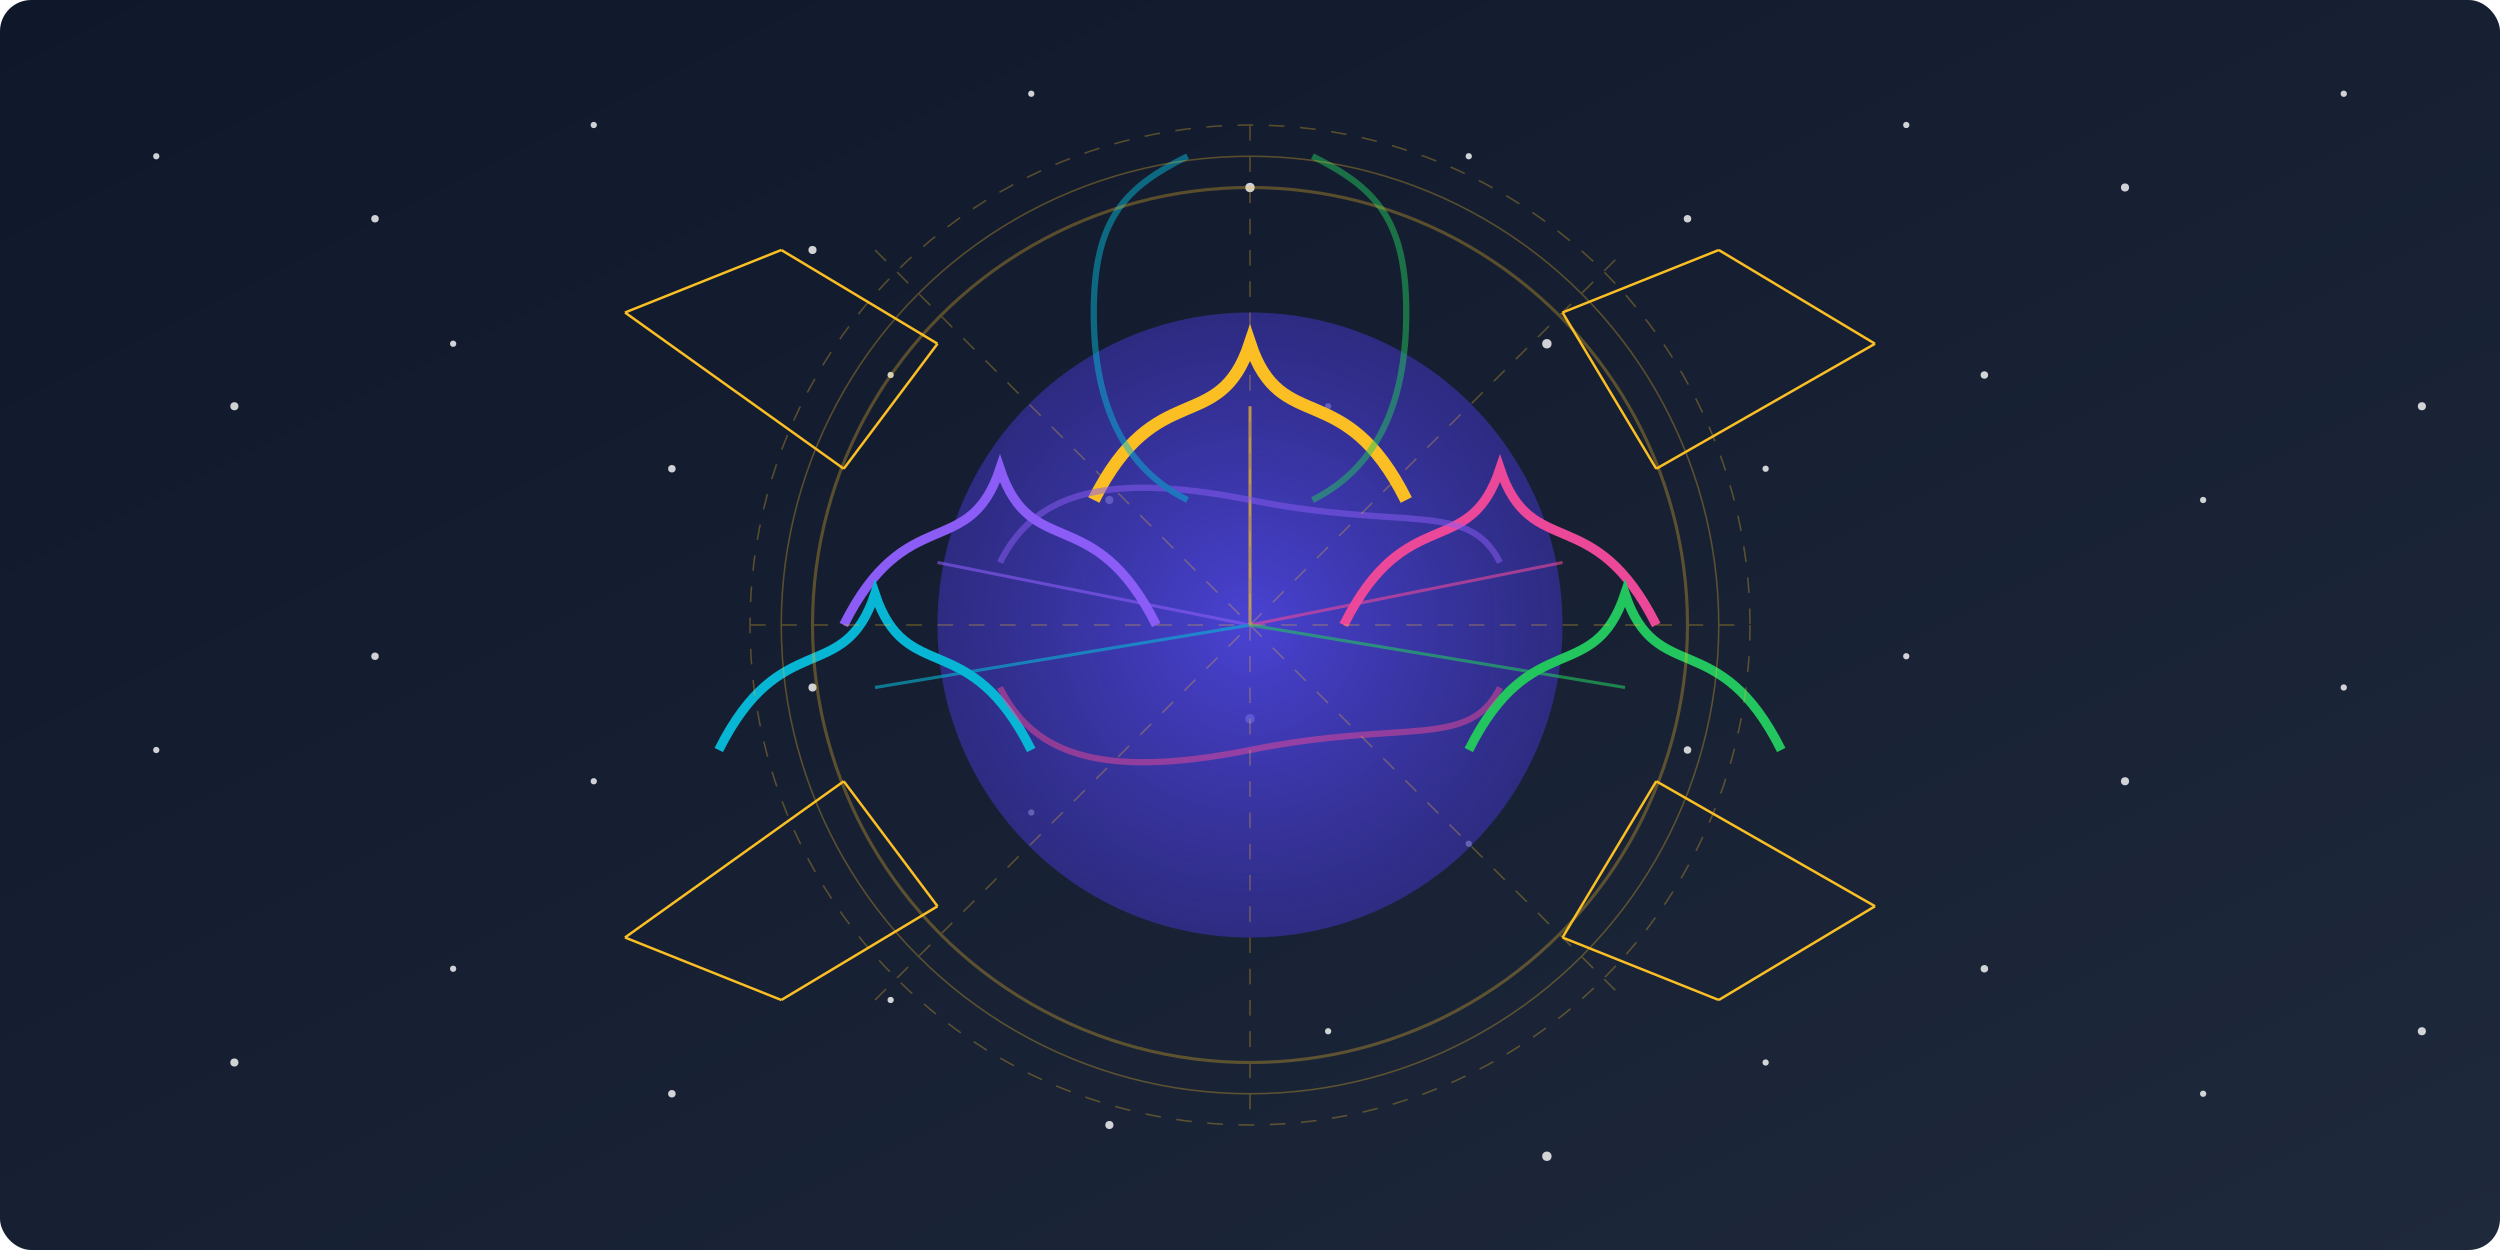 <?xml version="1.0" encoding="UTF-8"?>
<svg width="800" height="400" viewBox="0 0 800 400" xmlns="http://www.w3.org/2000/svg">
  <defs>
    <linearGradient id="bg-gradient" x1="0%" y1="0%" x2="100%" y2="100%">
      <stop offset="0%" stop-color="#0f172a" />
      <stop offset="100%" stop-color="#1e293b" />
    </linearGradient>
    <radialGradient id="center-gradient" cx="50%" cy="50%" r="50%" fx="50%" fy="50%">
      <stop offset="0%" stop-color="#4f46e5" stop-opacity="0.9" />
      <stop offset="100%" stop-color="#3730a3" stop-opacity="0.7" />
    </radialGradient>
    <filter id="glow" x="-50%" y="-50%" width="200%" height="200%">
      <feGaussianBlur stdDeviation="10" result="blur" />
      <feComposite in="SourceGraphic" in2="blur" operator="over" />
    </filter>
  </defs>
  
  <!-- Background -->
  <rect width="800" height="400" fill="url(#bg-gradient)" rx="10" ry="10" />
  
  <!-- Star field -->
  <g opacity="0.8">
    <circle cx="50" cy="50" r="1" fill="#ffffff" />
    <circle cx="120" cy="70" r="1.2" fill="#ffffff" />
    <circle cx="190" cy="40" r="1" fill="#ffffff" />
    <circle cx="260" cy="80" r="1.3" fill="#ffffff" />
    <circle cx="330" cy="30" r="1" fill="#ffffff" />
    <circle cx="400" cy="60" r="1.5" fill="#ffffff" />
    <circle cx="470" cy="50" r="1" fill="#ffffff" />
    <circle cx="540" cy="70" r="1.2" fill="#ffffff" />
    <circle cx="610" cy="40" r="1" fill="#ffffff" />
    <circle cx="680" cy="60" r="1.3" fill="#ffffff" />
    <circle cx="750" cy="30" r="1" fill="#ffffff" />
    
    <circle cx="75" cy="130" r="1.3" fill="#ffffff" />
    <circle cx="145" cy="110" r="1" fill="#ffffff" />
    <circle cx="215" cy="150" r="1.2" fill="#ffffff" />
    <circle cx="285" cy="120" r="1" fill="#ffffff" />
    <circle cx="355" cy="160" r="1.3" fill="#ffffff" />
    <circle cx="425" cy="130" r="1" fill="#ffffff" />
    <circle cx="495" cy="110" r="1.5" fill="#ffffff" />
    <circle cx="565" cy="150" r="1" fill="#ffffff" />
    <circle cx="635" cy="120" r="1.2" fill="#ffffff" />
    <circle cx="705" cy="160" r="1" fill="#ffffff" />
    <circle cx="775" cy="130" r="1.3" fill="#ffffff" />
    
    <circle cx="50" cy="240" r="1" fill="#ffffff" />
    <circle cx="120" cy="210" r="1.2" fill="#ffffff" />
    <circle cx="190" cy="250" r="1" fill="#ffffff" />
    <circle cx="260" cy="220" r="1.3" fill="#ffffff" />
    <circle cx="330" cy="260" r="1" fill="#ffffff" />
    <circle cx="400" cy="230" r="1.5" fill="#ffffff" />
    <circle cx="470" cy="270" r="1" fill="#ffffff" />
    <circle cx="540" cy="240" r="1.2" fill="#ffffff" />
    <circle cx="610" cy="210" r="1" fill="#ffffff" />
    <circle cx="680" cy="250" r="1.3" fill="#ffffff" />
    <circle cx="750" cy="220" r="1" fill="#ffffff" />
    
    <circle cx="75" cy="340" r="1.3" fill="#ffffff" />
    <circle cx="145" cy="310" r="1" fill="#ffffff" />
    <circle cx="215" cy="350" r="1.2" fill="#ffffff" />
    <circle cx="285" cy="320" r="1" fill="#ffffff" />
    <circle cx="355" cy="360" r="1.3" fill="#ffffff" />
    <circle cx="425" cy="330" r="1" fill="#ffffff" />
    <circle cx="495" cy="370" r="1.5" fill="#ffffff" />
    <circle cx="565" cy="340" r="1" fill="#ffffff" />
    <circle cx="635" cy="310" r="1.2" fill="#ffffff" />
    <circle cx="705" cy="350" r="1" fill="#ffffff" />
    <circle cx="775" cy="330" r="1.3" fill="#ffffff" />
  </g>
  
  <!-- Main center circle (cosmic portal) -->
  <circle cx="400" cy="200" r="100" fill="url(#center-gradient)" filter="url(#glow)" />
  
  <!-- Abstract team figures as energy forms -->
  <g>
    <!-- Figure 1 -->
    <path d="M 270,200 C 290,160 310,180 320,150 C 330,180 350,160 370,200" stroke="#8b5cf6" stroke-width="3" fill="none" filter="url(#glow)" />
    
    <!-- Figure 2 -->
    <path d="M 430,200 C 450,160 470,180 480,150 C 490,180 510,160 530,200" stroke="#ec4899" stroke-width="3" fill="none" filter="url(#glow)" />
    
    <!-- Figure 3 -->
    <path d="M 230,240 C 250,200 270,220 280,190 C 290,220 310,200 330,240" stroke="#06b6d4" stroke-width="3" fill="none" filter="url(#glow)" />
    
    <!-- Figure 4 -->
    <path d="M 470,240 C 490,200 510,220 520,190 C 530,220 550,200 570,240" stroke="#22c55e" stroke-width="3" fill="none" filter="url(#glow)" />
    
    <!-- Figure 5 (center) -->
    <path d="M 350,160 C 370,120 390,140 400,110 C 410,140 430,120 450,160" stroke="#fbbf24" stroke-width="4" fill="none" filter="url(#glow)" />
  </g>
  
  <!-- Energy connection lines -->
  <g opacity="0.6">
    <line x1="300" y1="180" x2="400" y2="200" stroke="#8b5cf6" stroke-width="1" />
    <line x1="500" y1="180" x2="400" y2="200" stroke="#ec4899" stroke-width="1" />
    <line x1="280" y1="220" x2="400" y2="200" stroke="#06b6d4" stroke-width="1" />
    <line x1="520" y1="220" x2="400" y2="200" stroke="#22c55e" stroke-width="1" />
    <line x1="400" y1="130" x2="400" y2="200" stroke="#fbbf24" stroke-width="1" />
  </g>
  
  <!-- Energy swirls around the center -->
  <g opacity="0.5" filter="url(#glow)">
    <path d="M 320,180 C 330,160 350,150 400,160 C 450,170 470,160 480,180" stroke="#8b5cf6" stroke-width="2" fill="none" />
    <path d="M 320,220 C 330,240 350,250 400,240 C 450,230 470,240 480,220" stroke="#ec4899" stroke-width="2" fill="none" />
    <path d="M 380,160 C 360,150 350,130 350,100 C 350,70 360,60 380,50" stroke="#06b6d4" stroke-width="2" fill="none" />
    <path d="M 420,160 C 440,150 450,130 450,100 C 450,70 440,60 420,50" stroke="#22c55e" stroke-width="2" fill="none" />
  </g>
  
  <!-- Decorative zodiac elements -->
  <g opacity="0.3">
    <!-- Simplified zodiac wheel -->
    <circle cx="400" cy="200" r="140" fill="none" stroke="#fbbf24" stroke-width="1" />
    <circle cx="400" cy="200" r="150" fill="none" stroke="#fbbf24" stroke-width="0.5" />
    <circle cx="400" cy="200" r="160" fill="none" stroke="#fbbf24" stroke-width="0.5" stroke-dasharray="5,5" />
    
    <!-- Zodiac divisions -->
    <line x1="400" y1="40" x2="400" y2="360" stroke="#fbbf24" stroke-width="0.5" stroke-dasharray="5,5" />
    <line x1="240" y1="200" x2="560" y2="200" stroke="#fbbf24" stroke-width="0.5" stroke-dasharray="5,5" />
    <line x1="280" y1="80" x2="520" y2="320" stroke="#fbbf24" stroke-width="0.5" stroke-dasharray="5,5" />
    <line x1="280" y1="320" x2="520" y2="80" stroke="#fbbf24" stroke-width="0.5" stroke-dasharray="5,5" />
  </g>
  
  <!-- Symbolic constellation patterns -->
  <g stroke="#fbbf24" stroke-width="0.8">
    <line x1="200" y1="100" x2="250" y2="80" />
    <line x1="250" y1="80" x2="300" y2="110" />
    <line x1="300" y1="110" x2="270" y2="150" />
    <line x1="270" y1="150" x2="200" y2="100" />
    
    <line x1="500" y1="100" x2="550" y2="80" />
    <line x1="550" y1="80" x2="600" y2="110" />
    <line x1="600" y1="110" x2="530" y2="150" />
    <line x1="530" y1="150" x2="500" y2="100" />
    
    <line x1="200" y1="300" x2="250" y2="320" />
    <line x1="250" y1="320" x2="300" y2="290" />
    <line x1="300" y1="290" x2="270" y2="250" />
    <line x1="270" y1="250" x2="200" y2="300" />
    
    <line x1="500" y1="300" x2="550" y2="320" />
    <line x1="550" y1="320" x2="600" y2="290" />
    <line x1="600" y1="290" x2="530" y2="250" />
    <line x1="530" y1="250" x2="500" y2="300" />
  </g>
</svg>